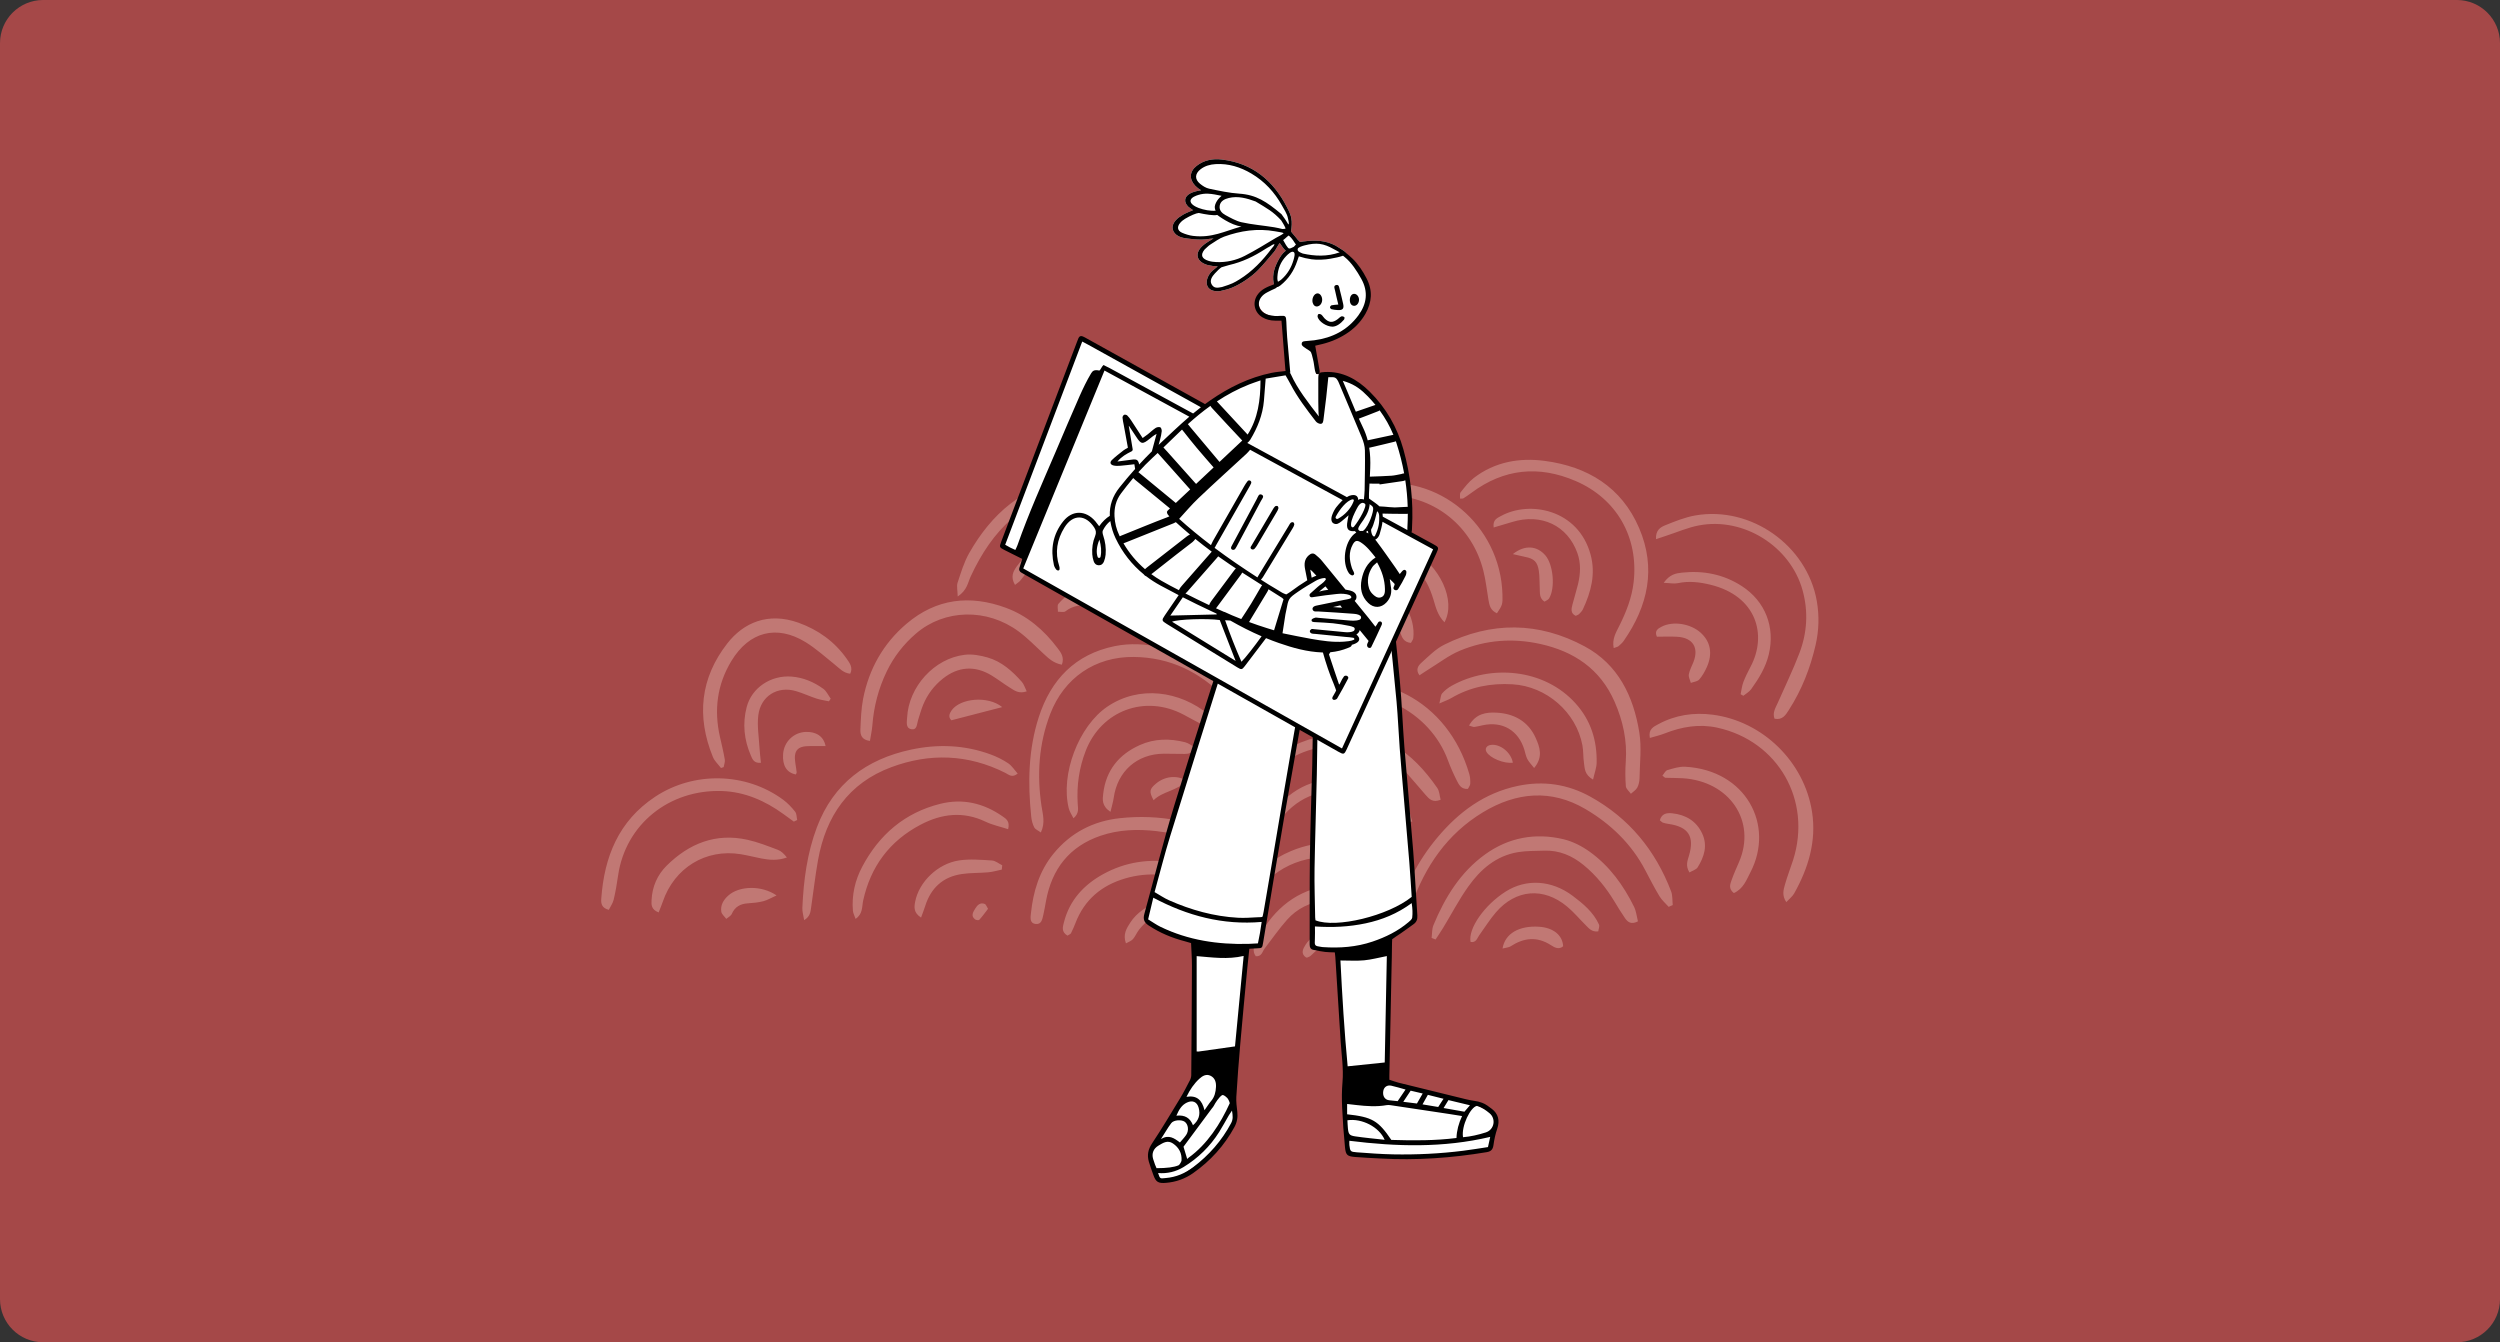 <?xml version="1.0" encoding="UTF-8"?> <svg xmlns="http://www.w3.org/2000/svg" width="1680" height="902" viewBox="0 0 1680 902" fill="none"><rect x="0" y="0" width="1680" height="902" fill="#333333" stroke="none"/> <g clip-path="url(#clip0_4_1005)"> <path d="M1651 0H29C12.984 0 0 12.984 0 29V873C0 889.016 12.984 902 29 902H1651C1667.02 902 1680 889.016 1680 873V29C1680 12.984 1667.02 0 1651 0Z" fill="#A54848"></path> <path fill-rule="evenodd" clip-rule="evenodd" d="M914.221 622.042C916.207 622.779 917.805 624.581 919.583 625.89C919.45 626.604 919.318 627.317 919.185 628.032C916.207 628.804 913.18 630.382 910.258 630.208C898.378 629.495 888.915 634.146 880.743 642.292C880.194 642.838 879.346 643.093 878.61 643.429C878.386 643.532 878.077 643.445 877.672 643.445C873.899 640.832 875.551 637.722 877.315 634.886C883.294 625.265 903.66 618.13 914.221 622.042ZM918.082 600.132C919.071 600.562 920.183 601.106 920.787 601.93C921.537 602.95 922.396 604.466 922.134 605.49C921.885 606.452 920.254 607.667 919.203 607.695C916.513 607.764 913.809 607.198 911.105 606.953C904.069 606.317 896.94 604.72 890.016 605.342C880.282 606.218 871.52 610.665 864.919 618.065C859.48 624.165 854.827 630.968 849.806 637.442C848.258 639.437 848.029 642.875 843.879 642.597C841.483 639.36 842.521 635.817 844.085 632.78C853.954 613.618 868.167 599.629 890.166 595.553C899.936 593.742 909.166 596.258 918.082 600.132ZM1034.14 622.764C1043.77 623.355 1050.05 628.396 1050.43 635.905C1047.39 638.464 1044.43 636.555 1042.13 635.086C1032.8 629.134 1023.98 630.157 1015.13 635.928C1013.9 636.727 1012.14 636.777 1009.7 637.413C1011.34 627.268 1020.91 621.952 1034.14 622.764ZM802.679 605.239C802.939 605.328 803.227 605.351 803.463 605.477C806.293 606.992 810.521 607.99 809.326 612.205C808.156 616.329 804.592 614.323 801.677 613.758C787.679 611.045 774.846 612.531 765.357 624.886C763.854 626.845 762.919 629.273 761.314 631.118C760.254 632.334 758.458 632.892 756.646 633.947C754.403 627.897 757.116 623.781 759.555 619.984C767.862 607.061 788.086 600.3 802.679 605.239ZM1056.83 601.989C1063.89 607.288 1070.75 612.989 1074.51 621.27C1075.05 622.453 1074.24 624.231 1074.04 625.88C1069.6 626.488 1067.58 623.691 1065.32 621.433C1061.22 617.348 1057.48 612.86 1053.05 609.173C1037.29 596.048 1018.68 597.552 1005.3 613.05C1001.18 617.818 997.84 623.249 994.13 628.363C992.62 630.457 991.98 633.699 988.21 632.978C986.51 623.951 997.51 608.21 1011.82 599.127C1025.57 590.401 1042.63 591.335 1056.83 601.989ZM926.58 572.439C930.06 573.706 933.779 575.399 933.423 581.432C930.584 581.053 928.028 580.753 925.484 580.366C915.787 578.886 906.137 576.567 896.389 576.038C870.78 574.652 851.834 586.522 838.198 607.702C834.636 613.233 831.741 619.199 828.153 624.71C826.508 627.24 823.929 629.154 821.775 631.348C821.161 631.034 820.546 630.72 819.932 630.406C820.11 628.136 819.691 625.599 820.558 623.635C830.473 601.211 844.013 581.91 867.431 571.965C887.11 563.608 906.952 565.288 926.58 572.439ZM1050.57 563.938C1056.81 565.416 1063.03 568.599 1068.27 572.366C1081.52 581.876 1090.92 594.832 1098.08 609.353C1099.55 612.342 1099.86 615.904 1100.69 619.147C1096.07 621.525 1093.79 619.586 1092.01 617.007C1089.5 613.383 1087.22 609.604 1084.93 605.834C1079.31 596.565 1072.59 588.206 1064.19 581.317C1056.49 575.011 1047.76 571.259 1037.6 571.642C1031.81 571.86 1025.95 571.696 1020.27 572.616C1005.4 575.022 994.81 584.267 986.51 596.01C980.33 604.753 975.35 614.338 969.782 623.52C968.17 626.179 966.396 628.74 964.697 631.348C963.813 630.987 962.928 630.627 962.042 630.266C962.422 627.402 962.21 624.294 963.276 621.712C970.962 603.104 981.35 586.19 997.91 574.213C1013.67 562.818 1031.66 559.465 1050.57 563.938ZM789.802 579.718C796.971 580.976 803.826 584.198 810.738 586.768C812.464 587.41 814.164 588.734 815.304 590.205C816.164 591.315 816.808 593.537 816.267 594.572C815.702 595.653 813.44 596.66 812.207 596.382C808.478 595.541 804.846 594.175 801.25 592.81C786.417 587.18 771.346 585.819 756.019 590.34C740.333 594.966 728.803 604.485 722.733 620.245C721.834 622.575 720.844 624.878 719.712 627.097C719.384 627.736 718.413 628.034 717.35 628.748C713.016 626.155 714.177 622.807 715.012 619.582C718.831 604.831 728.365 594.635 741.062 587.568C756.264 579.111 772.834 576.74 789.802 579.718ZM1068.68 535.34C1094.61 549.671 1112.43 571.313 1122.98 598.975C1124.05 601.78 1123.75 605.115 1124.08 608.204L1121.33 609.401C1119.26 607.051 1116.78 604.946 1115.19 602.304C1111.76 596.623 1108.72 590.706 1105.64 584.821C1096.37 567.103 1082.46 553.76 1065.57 543.777C1042.36 530.066 1018.86 532.356 996.55 545.844C972.643 560.297 957.588 582.178 948.473 608.383C947.292 611.78 946.358 615.277 944.97 618.583C944.2 620.416 942.725 621.95 941.615 623.549C937.339 621.231 938.772 618.322 939.336 615.758C943.713 595.866 952.918 578.35 965.886 562.849C980.25 545.686 997.46 532.898 1019.86 528.146C1037.09 524.491 1053.46 526.928 1068.68 535.34ZM828.448 564.43C831.112 565.826 833.742 567.466 835.964 569.47C837.385 570.751 838.027 572.907 838.996 574.629C834.816 577.668 831.842 575.641 828.982 574.218C812.569 566.058 795.384 560.603 777.139 558.512C764.39 557.051 751.761 557.48 739.606 561.62C718.63 568.764 706.793 583.963 702.869 605.674C702.33 608.668 701.841 611.676 701.143 614.633C700.454 617.548 699.995 621.366 695.992 620.913C691.725 620.43 692.511 616.436 692.807 613.604C694.331 599.037 698.447 585.383 707.836 573.819C719.409 559.566 734.692 551.747 752.567 549.817C779.213 546.943 804.617 551.947 828.448 564.43ZM665.798 507.016C669.886 508.521 673.907 510.508 677.509 512.939C680.013 514.628 681.75 517.459 683.888 519.843C680.093 522.951 677.862 520.52 675.586 519.375C650.572 506.791 624.798 505.905 598.903 515.565C570.208 526.27 555.044 548.411 549.731 577.887C547.827 588.446 546.678 599.141 545.08 609.759C544.65 612.609 544.587 615.764 540.387 618.35C539.891 615.125 539.081 612.607 539.187 610.129C539.99 591.614 542.387 573.326 548.965 555.89C560.068 526.46 582.319 510.154 612.216 503.744C630.242 499.88 648.296 500.567 665.798 507.016ZM661.862 607.504C662.616 607.824 662.96 609.131 663.958 610.733C661.998 613.258 660.183 615.816 658.086 618.111C657.679 618.556 655.915 618.335 655.231 617.812C652.192 615.495 653.965 612.858 655.319 610.624C656.73 608.292 658.697 606.157 661.862 607.504ZM673.527 548.459C675.891 550.097 678.876 551.72 677.453 557.21C672.008 555.444 666.876 554.379 662.29 552.18C647.271 544.985 632.714 546.787 618.619 554.203C597.862 565.121 585.064 582.239 580.032 605.249C579.162 609.217 579.957 614.121 574.954 617.483C574.217 615.313 573.289 613.682 573.15 611.986C572.293 601.527 574.568 591.563 579.422 582.414C590.834 560.908 607.933 546.13 631.891 540.163C646.986 536.404 660.874 539.701 673.527 548.459ZM521.847 601.732C518.136 603.398 515.66 604.926 512.973 605.609C509.594 606.464 506.056 606.829 502.563 607.045C497.526 607.355 493.877 609.323 491.735 614.174C491.126 615.555 489.311 616.395 488.047 617.483C486.887 615.879 484.981 614.392 484.712 612.647C484.039 608.307 486.155 604.768 489.33 601.884C496.572 595.303 511.621 594.667 521.847 601.732ZM666.556 578.242C668.925 578.386 671.181 580.34 673.489 581.467L673.205 584.37C670.195 584.994 667.21 585.902 664.17 586.181C658.192 586.73 652.116 586.473 646.201 587.365C633.652 589.258 625.575 596.681 621.744 608.815C620.982 611.227 620.045 613.582 618.952 616.617C613.832 613.317 614.269 609.575 615.016 605.793C617.616 592.645 630.117 580.357 644.503 578.203C651.705 577.126 659.219 577.796 666.556 578.242ZM502.368 564.346C509.325 565.895 516.057 568.58 522.759 571.1C525.077 571.973 526.998 573.922 528.78 576.232C522.854 578.364 517.238 577.995 511.614 576.882C507.012 575.972 502.455 574.8 497.829 574.039C474.318 570.172 453.148 583.137 445.365 606.037C444.596 608.299 443.641 610.497 442.608 613.151C437.497 611.145 437.706 607.902 437.845 604.898C438.256 595.865 441.748 587.903 448.017 581.703C463.132 566.759 481.069 559.6 502.368 564.346ZM526.233 537.381C529.279 539.622 531.972 542.483 534.328 545.452C535.414 546.82 535.288 549.144 535.712 551.033C534.965 551.4 534.22 551.767 533.475 552.136C531.089 550.404 528.704 548.67 526.315 546.941C514.019 538.043 500.364 532.085 485.185 531.576C449.73 530.39 420.316 553.918 415.34 588.443C414.559 593.863 413.655 599.288 412.382 604.61C411.799 607.053 410.181 609.249 409.103 611.418C404.38 610.178 403.82 607.248 404.04 604.114C406.005 575.94 415.604 551.746 440.236 535.428C466.174 518.245 501.182 518.954 526.233 537.381ZM1150.95 480.282C1184.53 484.63 1212.51 511.945 1217.7 545.601C1220.74 565.314 1215.2 583.397 1205.66 600.417C1204.54 602.406 1202.54 603.894 1200.39 606.219C1197.31 601.669 1198.53 597.874 1199.5 594.394C1201.06 588.816 1203.23 583.417 1204.99 577.892C1217.69 537.814 1194.95 497.999 1154.09 489.009C1141.92 486.331 1130.11 488.342 1118.61 492.894C1115.49 494.126 1112.18 494.855 1108.69 495.896C1107.56 489.904 1111.26 488.36 1114.22 486.744C1125.71 480.467 1138.15 478.626 1150.95 480.282ZM1132.49 515.257C1173.18 517.517 1192.77 554.386 1176.31 586.135C1173.62 591.334 1171.53 597.268 1165.14 600.153C1161.32 597.103 1162.72 594.054 1163.67 591.327C1165.11 587.201 1166.95 583.208 1168.67 579.182C1180.4 551.773 1162.3 524.934 1130.71 522.974C1126.86 522.736 1123 522.822 1119.15 522.674C1118.72 522.657 1118.31 522.091 1117.15 521.233C1118.26 519.928 1119.12 517.921 1120.45 517.529C1124.37 516.384 1128.52 515.036 1132.49 515.257ZM1123.72 546.529C1132.77 547.501 1139.93 551.653 1143.89 560.17C1147.66 568.283 1145.19 575.806 1140.85 582.803C1139.83 584.459 1137.23 585.138 1135.31 586.288C1132.52 581.759 1134 578.391 1135 574.984C1138.8 562.142 1134.68 555.672 1121.53 553.715C1120.18 553.515 1118.81 553.266 1117.52 552.829C1116.83 552.591 1116.28 551.906 1115.42 551.233C1116.59 546.69 1120.15 546.145 1123.72 546.529ZM780.316 435.021C796.213 438.547 810.403 445.642 822.592 456.402C826.039 459.444 828.822 463.36 831.399 467.214C832.797 469.305 834.425 472.093 830.334 475.855C827.911 473.528 825.555 471.416 823.371 469.138C806.595 451.643 786.33 441.726 761.886 441.473C735.923 441.203 715.048 455.514 705.713 479.883C698.053 499.888 696.754 520.579 699.893 541.663C700.72 547.213 702.581 552.858 699.45 559.426C697.601 558.06 695.701 557.337 695.008 555.992C693.897 553.844 693.252 551.318 692.997 548.89C690.619 526.236 691.016 503.637 698.081 481.83C706.197 456.786 722.484 439.617 749.137 434.194C759.498 432.086 769.997 432.734 780.316 435.021ZM903.138 524.27C915.326 525.639 926.842 528.468 937.056 535.423C940.417 537.71 943.587 540.554 946.1 543.747C947.736 545.822 948.027 548.986 949.044 552.037C943.426 554.109 940.723 551.036 938.105 548.453C930.847 541.292 922.168 537.039 912.491 534.283C893.402 528.847 876.842 532.395 863.059 547.347C859.798 550.883 856.17 554.076 852.433 557.693C849.914 553.498 851.508 550.804 853.281 548.41C865.738 531.619 881.355 521.826 903.138 524.27ZM965.841 529.494C967.332 531.643 967.391 534.778 968.108 537.429C962.665 539.668 960.295 536.766 957.944 534.105C953.571 529.155 949.397 524.031 944.981 519.123C921.06 492.537 873.634 496.746 853.934 520.772C847.497 528.623 841.699 536.992 835.6 545.12C833.739 547.603 833.124 551.418 826.864 551.627C827.607 548.307 827.697 545.583 828.797 543.354C842.615 515.354 864.1 497.575 895.914 493.374C927.769 489.167 948.981 505.188 965.841 529.494ZM812.247 480.205C813.765 481.449 814.54 483.588 815.6 485.223C812.577 488.857 809.714 487.788 806.974 486.416C803.048 484.449 799.225 482.286 795.343 480.229C769.51 466.541 740.099 477.427 729.578 504.611C725.168 516.008 723.482 527.841 724.213 540.02C724.402 543.187 725.341 546.518 721.38 549.894C720.153 547.384 718.773 545.458 718.236 543.321C712.482 520.449 724.824 487.943 744.158 474.85C765.496 460.401 792.702 464.167 812.247 480.205ZM987.36 520.132C987.96 522.206 988.11 524.49 988.01 526.654C987.95 527.877 986.96 529.054 986.44 530.126C981.87 530.514 980.35 527.26 978.91 524.407C976.67 519.979 974.66 515.407 972.939 510.748C961.082 478.608 922.862 456.486 882.205 470.951C853.11 481.302 832.883 501.331 819.93 529.151C817.72 533.901 815.969 538.867 813.829 543.652C813.206 545.042 811.965 546.152 809.739 549.028C809.206 545.368 808.392 543.336 808.76 541.548C809.588 537.505 810.643 533.431 812.231 529.634C825.376 498.249 847.423 475.559 879.21 463.643C925.889 446.143 973.16 470.94 987.36 520.132ZM796.44 498.795C798.658 499.359 800.618 500.956 802.602 502.027C801.603 506.337 798.81 506.592 796.089 506.629C791.438 506.69 786.784 506.455 782.133 506.483C764.083 506.592 750.902 518.285 748.401 536.211C748.012 539.004 747.141 541.729 746.241 545.562C740.233 541.589 740.903 537.144 741.365 533.258C743.216 517.644 751.878 507.006 765.945 500.69C775.846 496.243 786.117 496.165 796.44 498.795ZM797.403 524.582C791.007 531.654 781.258 531.621 775.211 537.763C772.091 531.94 772.439 530.331 776.643 526.73C782.465 521.741 790.553 520.567 797.403 524.582ZM1064.98 434.415C1087.49 446.565 1097.74 467.962 1101.64 492.338C1103.22 502.264 1101.94 512.671 1101.77 522.856C1101.74 525.014 1101.26 527.379 1100.25 529.244C1099.34 530.927 1097.43 532.056 1095.96 533.43C1094.77 531.743 1092.71 530.123 1092.57 528.352C1092.14 522.863 1092.13 517.293 1092.52 511.796C1093.53 497.666 1090.64 484.405 1084.99 471.534C1075.27 449.397 1057.62 437.736 1035.01 432.735C1016.64 428.67 998.43 430.02 981.08 437.255C973.61 440.366 966.995 445.539 960.014 449.811C957.991 451.05 956.038 452.408 953.897 453.814C951.083 450.018 953.095 447.259 955.151 445.405C960.016 441.019 964.809 436.082 970.54 433.227C1002.1 417.505 1034.01 417.692 1064.98 434.415ZM1058.87 472.78C1069.02 484.09 1073.27 497.599 1072.94 512.654C1072.86 516.045 1071.53 519.407 1070.52 523.899C1064.63 520.448 1064.96 516.232 1064.41 512.569C1063.84 508.724 1064.1 504.74 1063.39 500.93C1059.28 478.663 1039.26 461.212 1016.47 459.847C1001.9 458.975 988.08 461.556 975.31 469.082C973.33 470.251 971.113 471.001 967.242 472.733C968.176 469.136 968.132 467.053 969.134 465.928C970.938 463.903 973.19 462.131 975.56 460.813C1001.32 446.471 1037.53 448.989 1058.87 472.78ZM554.775 501.372C551.137 501.372 547.655 501.402 544.175 501.366C535.954 501.283 533.23 504.368 534.419 512.476C534.734 514.63 535.115 516.774 535.358 518.935C535.412 519.409 535.008 519.933 534.812 520.433C528.678 519.285 525.694 514.497 526.244 506.683C526.815 498.573 533.233 492.244 541.277 491.861C548.373 491.522 553.589 494.847 554.775 501.372ZM536.611 418.48C549.838 423.227 560.882 431.144 569.055 442.785C571.064 445.645 573.311 448.64 571.351 452.737C566.806 452.323 564.09 449.103 560.918 446.566C554.497 441.429 548.336 435.809 541.375 431.533C521.948 419.601 503.448 424.467 491.545 444.093C481.909 459.977 479.709 477.041 483.781 495.064C484.934 500.171 486.179 505.265 487.068 510.422C487.344 512.024 486.584 513.806 486.298 515.506C485.699 515.704 485.1 515.903 484.502 516.1C482.648 513.633 480.166 511.427 479.043 508.661C467.979 481.404 470.603 455.608 488.808 432.305C499.61 418.482 516.145 411.137 536.611 418.48ZM1005.78 478.909C1017.52 479.547 1027.01 484.8 1031.97 495.86C1034.65 501.852 1037.2 508.647 1030.93 516.1C1029.03 513.646 1027.37 512.011 1026.35 510.045C1025.35 508.129 1025 505.873 1024.35 503.771C1020.34 490.771 1009.64 484.505 996.36 487.374C994.5 487.777 992.64 488.27 990.76 488.515C990.03 488.611 989.22 488.143 987.17 487.586C991.75 479.49 998.73 478.526 1005.78 478.909ZM1016.63 512.525C1010.82 513.339 1001.29 509.455 998.92 505.304C997.6 503.001 999.09 500.839 1002.21 500.543C1008.43 499.953 1015.53 505.854 1016.63 512.525ZM532.028 454.674C539.854 455.297 546.943 458.321 553.256 462.87C555.392 464.409 556.606 467.259 558.242 469.509C557.839 470.1 557.437 470.692 557.036 471.283C554.258 470.689 551.405 470.329 548.717 469.449C544.037 467.919 539.539 465.784 534.823 464.409C522.447 460.8 511.158 467.743 509.571 480.755C508.717 487.771 509.96 495.057 510.361 502.215C510.554 505.643 510.995 509.058 511.332 512.582C506.672 513.054 505.652 510.211 504.593 507.774C500.029 497.255 498.876 486.262 501.757 475.187C505.161 462.103 518.084 453.562 532.028 454.674ZM676.108 408.495C690.388 413.783 701.556 423.426 710.654 435.507C712.847 438.421 715.427 441.55 713.591 446.674C707.881 445.632 704.597 442.382 701.195 439.234C695.759 434.206 690.567 428.815 684.651 424.423C663.322 408.588 634.713 409.236 615.502 425.783C607.316 432.835 600.723 441.231 595.965 451.036C590.376 462.556 587.202 474.693 586.224 487.463C585.962 490.898 585.177 494.294 584.601 497.903C579.002 497.224 578.021 493.773 578.189 490.124C578.501 483.276 578.703 476.333 580.008 469.639C583.93 449.537 593.581 432.434 609.144 419.196C629.161 402.172 651.89 399.53 676.108 408.495ZM663.556 441.794C673.085 444.505 680.3 451.003 686.735 458.284C688.076 459.801 688.66 461.991 689.953 464.598C684.623 466.412 681.714 464.008 678.786 462.194C674.589 459.59 670.66 456.546 666.447 453.968C655.186 447.075 643.913 447.831 633.584 456.055C627.66 460.772 623.214 466.673 620.334 473.668C618.98 476.961 618.079 480.439 616.963 483.83C616.084 486.505 616.422 490.923 612.176 489.972C608.509 489.15 609.427 485.09 609.578 482.183C610.648 461.491 627.736 442.515 648.205 440.03C653.197 439.423 658.645 440.395 663.556 441.794ZM673.489 475.179C661.205 478.363 650.339 481.18 639.316 484.038C637.1 481.873 637.927 479.572 639.494 477.35C645.196 469.262 663.79 467.291 673.489 475.179ZM1220.9 403.945C1222.61 413.761 1222.33 423.702 1220.07 433.504C1216.51 448.926 1210.84 463.486 1202.28 476.83L1202.06 477.182C1199.96 480.484 1197.79 484.073 1192.47 482.968C1190.95 478.827 1193.25 475.542 1194.75 472.12C1199.61 461.033 1204.94 450.129 1209.23 438.829C1214.44 425.116 1215.27 410.864 1211.31 396.602C1203.13 367.106 1171.66 347.316 1141.58 353.094C1134.12 354.525 1126.99 357.66 1119.71 360.023C1117.74 360.661 1115.79 361.343 1112.84 362.335C1112.49 356.279 1115.88 354.256 1118.95 353.015C1125.53 350.36 1132.26 347.607 1139.19 346.39C1176.56 339.823 1214.36 366.51 1220.9 403.945ZM1170.49 393.85C1186.31 404.089 1193 421.425 1188.63 439.743C1186.54 448.503 1181.93 455.972 1176.78 463.142C1175.49 464.944 1173.31 466.114 1171.54 467.574C1170.92 467.223 1170.31 466.875 1169.69 466.525C1170.28 463.795 1170.56 460.949 1171.54 458.363C1172.9 454.774 1174.66 451.318 1176.45 447.915C1187.64 426.715 1180.5 400.617 1149.59 392.981C1142.39 391.203 1134.99 390.261 1127.46 391.898C1125.01 392.43 1122.3 391.813 1118.02 391.66C1121.99 385.974 1126.22 385.251 1130.18 384.819C1144.59 383.248 1158.23 385.906 1170.49 393.85ZM1142.91 425.233C1149.51 431.247 1151.03 439.313 1146.97 448.337C1145.64 451.285 1144 454.244 1141.87 456.645C1140.67 457.987 1138.15 458.193 1136.23 458.909C1135.73 456.977 1134.56 454.924 1134.89 453.138C1135.42 450.256 1136.96 447.557 1138.04 444.769C1141.75 435.169 1137.54 428.532 1127.15 427.915C1122.53 427.64 1117.89 427.868 1113.43 427.868C1111.65 423.943 1114.08 422.447 1116.59 421.143C1124.27 417.162 1136.1 419.039 1142.91 425.233ZM843.702 393.745C862.245 396.913 875.463 414.922 875.351 436.011C875.33 440.293 876.099 444.956 871.66 450.244C870.137 447.404 868.8 445.721 868.306 443.812C867.473 440.594 867.189 437.232 866.645 433.934C866.235 431.466 865.962 428.955 865.321 426.547C859.486 404.619 844.48 397.483 823.858 402.076C813.912 404.289 805.994 410.326 798.864 417.488C796.798 419.563 794.656 421.56 792.581 423.56C789.467 421.105 790.386 418.998 791.625 417.207C804.663 398.359 825.066 390.563 843.702 393.745ZM837.405 427.994C844.861 430.564 850.381 437.962 850.259 447.644C846.608 444.811 843.796 443.232 841.77 440.938C837.048 435.587 831.64 432.965 824.533 434.71C823.837 434.882 822.997 434.448 822.277 434.306C820.773 431.6 822.286 430 824.191 428.836C828.408 426.259 832.842 426.42 837.405 427.994ZM905.086 426.919C905.999 430.928 906.432 435.098 906.578 439.212C906.669 441.714 905.785 444.253 905.339 446.778C900.358 446.405 899.499 443.31 898.744 440.443C897.621 436.188 896.818 431.844 895.935 427.527C889.627 396.672 861.103 372.556 831.396 374.334C802.216 376.08 780.385 389.637 768.785 417.7C767.768 420.16 767.643 425.032 763.539 423.598C759.28 422.112 761.484 417.852 762.388 414.907C766.415 401.784 774.387 391.194 785.331 383.398C836.949 346.631 893.637 376.575 905.086 426.919ZM1038.08 309.718C1066.83 313.537 1089.69 327.286 1101.51 354.895C1113.06 381.871 1107.48 407.204 1091.12 430.685C1090.19 432.02 1088.91 433.139 1087.67 434.211C1087.11 434.692 1086.24 434.809 1084.41 435.513C1083.21 429.454 1085.89 425.131 1088.05 420.811C1092.75 411.387 1096.62 401.754 1097.81 391.163C1101.21 361.105 1086.47 335.118 1058.83 323.231C1034.08 312.584 1010.63 314.889 988.82 331.159C987.06 332.474 985.24 333.705 983.39 334.888C983 335.133 982.37 334.99 981.14 335.077C981.25 333.566 980.81 331.728 981.54 330.822C984.26 327.421 986.97 323.822 990.38 321.197C1004.51 310.321 1021.1 307.462 1038.08 309.718ZM924.078 395.688C942.24 396.809 951.362 414.967 949.723 428.87C949.607 429.858 948.794 430.765 948.129 432.047C943.134 431.517 942.157 428.216 940.987 425.216C939.696 421.909 938.851 418.415 937.377 415.197C933.052 405.757 925.344 402.231 915.082 404.643C912.78 405.183 910.413 405.458 908.079 405.855C906.311 401.404 908.56 398.977 911.33 398.031C915.389 396.644 919.872 395.429 924.078 395.688ZM948.57 369.503C967.585 379.959 978.67 403.558 970.688 418.183C966.067 413.488 964.855 408.132 963.302 402.973C960.902 394.997 957.517 387.672 951.163 381.98C940.991 372.864 929.444 369.698 916.468 374.226C910.351 376.36 904.609 379.586 898.713 382.348C896.267 383.494 893.792 385.362 891.854 381.658C900.519 365.433 929.783 359.174 948.57 369.503ZM1068.88 372.708C1072.4 385.681 1069.21 397.731 1063.72 409.417C1063.15 410.617 1062.15 411.652 1061.2 412.61C1060.66 413.151 1059.81 413.376 1058.89 413.85C1055.22 412.124 1055.97 409.081 1056.7 406.19C1057.85 401.67 1059.31 397.225 1060.4 392.689C1062.08 385.646 1062.5 378.617 1059.98 371.588C1053.36 353.129 1035.74 344.739 1016.1 350.792C1012.11 352.022 1008.09 353.182 1003.75 354.473C1002.99 349.294 1006.13 348.136 1008.59 346.783C1027.99 336.108 1060.63 342.305 1068.88 372.708ZM1009.65 399.446C1009.84 406.046 1009.67 406.608 1005.95 412.117C1001.56 410.21 1000.85 406.721 1000.25 403.131C999.15 396.592 998.43 389.953 996.82 383.545C989.42 354.185 964.944 334.026 934.939 332.878C922.668 332.407 911.045 335.789 900.144 341.518C889.57 347.077 880.403 354.484 871.954 362.909C869.692 365.165 867.285 370.267 863.567 366.527C860.438 363.381 864.295 359.805 866.572 357.349C881.774 340.962 899.85 329.813 922.146 325.745C966.053 317.735 1008.34 352.652 1009.65 399.446ZM747.509 398.658C749.578 399.242 751.318 401.036 753.21 402.273C753.105 402.99 753 403.705 752.895 404.422C749.615 405.18 746.368 406.237 743.045 406.603C740.08 406.928 737.032 406.378 734.022 406.414L732.865 406.427C726.957 406.499 721.11 406.717 716.021 410.781C714.921 411.658 712.657 411.025 710.932 411.09C710.986 409.282 710.326 406.821 711.232 405.797C713.54 403.185 716.228 400.392 719.335 399.145C728.542 395.444 738.111 396.007 747.509 398.658ZM1038.48 373.196C1043.81 379.36 1045.27 395.108 1041 402.116C1040.39 403.117 1038.95 403.602 1037.91 404.318C1034.24 401.886 1034.9 398.392 1034.71 395.232C1034.47 391.408 1034.68 387.528 1034.12 383.758C1033.19 377.447 1030.92 375.408 1024.72 374.188C1022.51 373.753 1020.32 373.202 1016.63 372.367C1024.75 365.848 1032.97 366.825 1038.48 373.196ZM779.104 333.857C786.757 339.108 792.572 346.025 797.17 354.009C799.598 358.225 799.557 358.686 798.237 364.04C794.435 364.84 792.183 362.349 790.036 359.882C787.685 357.181 785.557 354.286 783.263 351.533C767.678 332.834 746.899 327.033 723.939 329.694C688.355 333.816 666.666 356.31 652.269 387.453C650.373 391.556 649.962 396.579 643.585 400.852C643.485 396.608 642.744 393.856 643.491 391.603C645.741 384.827 647.807 377.812 651.299 371.664C666.31 345.251 687.554 326.557 718.356 321.6C739.903 318.132 760.585 321.15 779.104 333.857ZM744.898 365.085C749.202 366.865 753.565 368.557 757.691 370.693C760.163 371.972 762.227 374.031 764.475 375.739C764.256 376.38 764.036 377.021 763.82 377.66C761.845 377.785 759.763 378.372 757.914 377.951C752.311 376.674 746.618 375.464 741.28 373.408C722.062 366.003 699.589 370.741 685.769 389.999C685.047 391.003 683.816 391.643 682.083 393.053C678.888 387.638 680.875 384.014 683.242 380.669C688.629 373.049 696.087 367.928 704.731 364.733C718.092 359.795 731.566 359.578 744.898 365.085Z" fill="#DFA9A1" fill-opacity="0.5"></path> <path fill-rule="evenodd" clip-rule="evenodd" d="M841.222 380.412L821.888 441.648L804.711 496.519L784.172 564.62L773.232 603.217L770.041 616.194L771.418 619.905L802.774 632.906L802.245 674.483V705.547V724.769L774.402 770.911L772.458 776.821L778.114 793.538L789.134 792.981L814.451 776.086L829.509 754.837V742.794L830.595 717.993L837.898 636.863L846.57 635.252L860.111 556.643L876.963 461.835L881.845 436.005L884.301 437.439V458.642L881.845 636.137L899.561 638.925L901.514 684.276L904.617 726.02L903.928 745.105L905.494 774.383L914.158 775.731L956.025 777.453L1001.56 772.034L1006.28 753.633L1002.66 747.536L986.183 739.915L956.641 732.874L932.014 726.778L933.106 689.252L933.706 629.903L951.671 616.797L947.356 564.62L940.54 483.101L932.014 380.412C909.932 379.973 893.209 379.754 881.845 379.754C870.481 379.754 856.94 379.973 841.222 380.412Z" fill="white"></path> <path fill-rule="evenodd" clip-rule="evenodd" d="M947.961 732.929C946.321 735.404 944.812 737.68 943 740.416C946.467 740.849 949.205 741.19 952.183 741.561C953.455 739.347 954.666 737.239 956.049 734.833C952.969 734.109 950.522 733.532 947.961 732.929ZM970.042 738.376C966.1 737.386 962.888 736.577 959.514 735.729C958.25 737.992 957.18 739.909 955.934 742.14C959.854 742.79 963.148 743.336 966.475 743.89C967.647 742.078 968.659 740.513 970.042 738.376ZM987.804 742.736C982.634 741.493 978.047 740.391 973.359 739.264C972.256 741.063 971.296 742.631 970.091 744.597C975.108 745.483 979.595 746.276 984.095 747.071C985.28 745.686 986.32 744.471 987.804 742.736ZM944.531 732.16C940.922 731.176 937.959 730.24 934.936 729.582C932.148 728.974 930.017 730.506 929.563 733.135C928.985 736.478 930.548 739.005 933.483 739.382C935.347 739.621 937.222 739.768 939.233 739.971C940.941 737.454 942.59 735.023 944.531 732.16ZM790.528 749.737C796.338 749.068 799.797 751.351 801.674 756.171C805.553 752.93 806.775 749.015 805.501 744.419C804.394 740.426 801.375 739.155 797.628 740.917C794.09 742.582 792.299 745.654 790.528 749.737ZM792.912 767.76C794.363 766.024 795.889 764.468 797.093 762.696C799.08 759.772 798.549 755.603 796.168 753.842C794.021 752.254 788.766 752.533 787.092 754.732C784.526 758.106 782.525 761.909 780.158 765.433C785.477 762.248 789.108 764.851 792.912 767.76ZM930.495 765.946C926.746 757.257 915.196 751.404 905.461 752.817C905.567 754.62 905.609 756.472 905.797 758.31C906.185 762.115 906.78 763.054 910.635 763.631C917.032 764.585 923.487 765.151 930.495 765.946ZM778.229 788.282C779.574 792.539 779.739 791.944 783.45 791.633C790.294 791.059 796.356 788.494 801.758 784.4C812.391 776.341 821.028 766.575 827.317 754.738C828.735 752.072 828.446 749.72 827.893 746.295C826.907 747.781 826.306 748.595 825.801 749.464C823.617 753.212 821.583 757.051 819.272 760.719C813.169 770.402 805.155 778.226 795.408 784.218C790.204 787.418 784.275 788.799 778.229 788.282ZM809.424 746.083C811.258 743.501 812.443 741.554 813.904 739.842C816.245 737.095 816.965 733.801 817.144 730.427C817.306 727.364 816.551 724.37 813.42 722.884C810.508 721.502 808.001 723.087 806.027 724.873C802.409 728.147 799.692 732.169 797.317 737.064C804.222 735.922 807.735 739.123 809.424 746.083ZM777.193 785.015C784.275 785.015 788.896 784.385 791.987 783.091C792.648 782.816 793.964 780.6 794.006 779.815C794.266 774.965 792.27 771.166 788.247 768.428C784.563 765.92 781.496 768.054 778.489 769.844C775.047 771.892 773.822 775.209 774.9 778.809C776.004 782.498 776.355 782.999 777.193 785.015ZM992.452 743.168C988.238 743.89 981.88 756.678 983.149 764.216C988.384 763.766 993.448 762.586 998.465 760.981C1004.18 759.151 1005.54 751.763 1000.86 748.006C998.576 746.165 996.215 744.273 992.452 743.168ZM797.766 778.737C798.219 778.669 798.447 778.189 798.637 778.053C811.314 768.957 820.109 755.196 826.416 741.323C826.416 741.323 825.89 739.235 824.785 737.916C822.843 736.032 821.823 735.563 821.112 736.032C819.234 737.269 816.765 740.934 815.581 743.272C815.281 743.868 814.768 744.356 814.364 744.901C807.985 753.504 801.607 762.109 795.311 770.603C796.086 773.1 796.94 776.077 797.766 778.737ZM1001.42 763.991C969.835 771.476 938.446 770.548 906.774 766.603C906.774 767.453 906.668 768.52 906.793 769.558C907.29 773.712 907.466 774.04 911.781 774.355C919.904 774.949 928.039 775.575 936.177 775.73C951.946 776.03 967.684 775.268 983.342 773.294C988.837 772.601 994.302 771.677 999.92 770.838C1000.47 768.334 1000.94 766.157 1001.42 763.991ZM883.639 622.57C883.639 625.452 883.756 628.132 883.613 630.799C883.354 635.658 883.289 635.655 888.125 636.353C888.393 636.391 888.664 636.433 888.935 636.453C900.285 637.233 911.448 636.436 922.317 632.76C931.145 629.774 939.385 625.741 946.522 619.683C947.522 618.834 948.883 617.755 949.007 616.661C949.348 613.664 949.239 610.59 948.649 606.893C939.007 613.976 928.797 618.12 917.784 620.467C906.695 622.829 895.507 623.38 883.639 622.57ZM771.54 617.815C774.561 619.65 777.103 621.488 779.884 622.837C798.499 631.863 818.332 634.795 838.822 634.288C840.959 634.235 843.094 634.073 845.33 633.957C845.836 631.387 846.319 629.144 846.713 626.884C847.118 624.557 847.434 622.214 847.842 619.537C821.691 621.784 797.94 615.439 775.01 603.253C773.899 607.913 772.785 612.593 771.54 617.815ZM905.267 748.802C922.121 750.658 926.164 753.011 934.969 766.02C949.551 766.476 964.3 766.558 978.746 764.73C978.947 759.663 980.186 755.008 982.519 749.979C979.742 749.487 976.467 749 973.794 748.593C960.77 746.613 947.741 744.657 934.71 742.718C933.775 742.579 932.781 742.477 931.865 742.642C925.098 743.862 918.345 743.363 911.588 742.598C909.5 742.362 907.413 742.117 905.267 741.869V748.802ZM829.918 703.174C831.836 683.143 833.768 662.966 835.737 642.389C824.932 644.915 814.586 643.363 804.155 642.515V706.587C805.074 706.686 805.074 706.686 805.431 706.636C813.481 705.517 821.525 704.367 829.918 703.174ZM900.777 645.443C901.969 669.417 903.377 692.947 905.622 716.566C914.213 715.676 922.239 714.844 930.539 713.984C931.014 689.949 931.482 666.231 931.951 642.48C926.473 643.542 921.602 644.873 916.649 645.337C911.57 645.814 906.411 645.443 900.777 645.443ZM785.633 605.008C800.407 611.543 815.798 615.85 832.003 616.733C836.33 616.969 840.698 616.621 845.04 616.399C846.651 616.316 848.179 616.437 848.448 615.947C848.448 615.947 848.869 614.332 849.171 612.599C850.943 602.447 852.647 592.284 854.373 582.125C859.459 552.179 864.416 522.212 869.671 492.297C873.353 471.332 877.435 450.437 881.354 429.513C881.852 426.848 882.539 424.216 882.958 421.541C883.089 420.705 883.575 418.732 883.575 418.732C883.575 418.732 884.879 418.298 885.86 418.068C888.1 417.542 890.338 416.879 892.614 416.664C895.457 416.395 896.387 417.614 895.714 420.309C895.452 421.354 894.999 422.355 894.591 423.36C893.876 425.119 893.122 426.862 892.398 428.617C890.336 433.608 887.553 438.443 886.431 443.637C885.332 448.721 885.869 454.169 885.789 459.458C885.481 479.807 885.308 500.159 884.904 520.506C884.486 541.527 883.715 562.541 883.38 583.563C883.204 594.547 883.627 605.54 883.794 616.528C883.805 617.193 883.937 617.856 884.006 618.456C897.706 623.991 932.809 615.495 948.661 602.706C948.144 595.11 947.695 587.267 947.061 579.439C945.889 564.974 944.603 550.518 943.375 536.058C942.435 524.975 941.437 513.896 940.603 502.806C939.819 492.393 939.429 481.946 938.487 471.549C936.886 453.857 934.966 436.194 933.222 418.515C932.21 408.258 930.751 392.932 929.792 382.67C929.741 382.131 929.586 381.512 929.784 381.063C930.021 380.524 930.556 379.796 931.014 379.754C931.52 379.713 932.309 380.238 932.571 380.73C932.932 381.409 932.97 382.281 933.053 383.081C935.462 406.284 938.583 434.533 940.717 457.761C942.07 472.479 942.575 487.271 943.751 502.007C945.618 525.399 947.847 548.762 949.691 572.155C950.82 586.485 951.462 600.853 952.459 615.194C952.64 617.793 951.928 619.653 949.846 621.115C945.963 623.842 942.191 626.739 938.195 629.29C937.338 629.839 935.539 631.169 935.539 631.169C935.539 631.169 935.44 632.637 935.435 633.768C935.407 639.872 935.223 645.976 935.097 652.078C934.616 675.544 934.133 699.009 933.653 722.473C933.634 723.406 933.651 724.339 933.651 725.582C935.802 726.277 937.808 727.058 939.878 727.573C955.038 731.345 970.204 735.09 985.39 738.755C987.23 739.199 989.094 739.533 990.947 739.809C992.781 740.083 993.756 740.267 995.966 741.066C998.401 741.947 1000.48 743.619 1002.55 745.188C1006.8 748.424 1008.02 753.017 1006.14 758.496C1004.91 762.097 1004.11 765.822 1003.6 769.593C1003.2 772.532 1001.82 773.79 999.146 774.237C975.46 778.188 951.645 779.875 927.643 778.513C921.944 778.191 916.235 777.972 910.55 777.487C905.439 777.053 904.359 776.251 903.845 771.093C902.961 762.224 902.324 753.321 901.919 744.417C901.657 738.664 901.663 732.893 902.16 727.155C902.96 717.908 901.473 708.812 900.907 699.657C899.744 680.84 898.541 662.024 897.348 643.209C897.289 642.28 897.152 641.355 897.006 640.011C894.777 639.916 892.631 639.959 890.524 639.699C887.843 639.369 885.174 638.876 882.536 638.296C880.683 637.887 880.086 636.618 880.095 634.665C880.186 614.995 879.993 595.322 880.253 575.655C880.503 556.666 881.192 537.683 881.689 518.699C881.729 517.207 881.801 515.716 881.826 514.224C882.202 491.978 882.574 469.732 882.94 447.485C882.968 445.728 882.943 443.97 882.295 442.067C881.967 443.466 881.574 444.852 881.321 446.263C875.14 480.833 868.862 515.386 862.841 549.984C858.006 577.77 853.485 605.61 848.826 633.426C848.204 637.14 848.209 637.133 844.537 637.289C842.932 637.357 841.329 637.463 839.543 637.561C839.065 642.129 838.578 646.427 838.172 650.733C836.582 667.614 834.941 684.49 833.471 701.382C832.436 713.268 831.541 725.169 830.813 737.078C830.608 740.43 831.111 743.843 831.477 747.208C831.873 750.836 831.301 754.171 829.534 757.405C822.704 769.906 813.391 780.181 801.755 788.354C796.316 792.174 790.212 794.331 783.547 794.878C778.317 795.307 776.735 794.361 775.006 789.453C773.97 786.515 772.861 783.594 772.012 780.601C770.772 776.224 771.5 772.383 774.169 768.372C780.781 758.437 786.902 748.171 793.092 737.961C795.476 734.03 797.568 729.916 799.675 725.824C800.225 724.758 800.519 723.577 800.528 722.378C800.726 697.956 800.905 673.533 800.987 649.11C801.004 644.104 800.617 639.095 800.403 633.755C799.065 633.364 797.684 632.923 796.282 632.56C787.538 630.287 779.325 626.872 771.774 621.828C768.793 619.838 768.063 617.558 768.981 614.23C775.725 589.793 781.793 565.152 789.213 540.923C803.188 495.291 817.931 449.893 832.348 404.395C834.64 397.16 836.894 389.912 839.163 382.67C839.326 382.152 839.347 381.533 839.658 381.132C839.695 381.086 839.732 381.041 839.77 380.997C840.561 380.087 842.112 380.258 842.545 381.381C842.599 381.521 842.626 381.657 842.615 381.792C842.487 383.391 841.999 384.981 841.506 386.526C835.383 405.778 829.161 424.998 823.105 444.27C810.789 483.461 798.465 522.649 786.348 561.9C782.593 574.065 779.492 586.431 775.875 599.487C779.302 601.448 782.326 603.546 785.633 605.008Z" fill="black"></path> <path fill-rule="evenodd" clip-rule="evenodd" d="M821.073 107.206C841.297 109.584 855.222 120.934 864.434 138.455L865.116 139.773C867.268 143.97 868.577 146.988 867.876 153.285C867.776 154.187 867.526 155.035 867.579 155.35C867.681 155.965 869.469 157.822 869.85 158.336L870.189 158.786C871.581 160.61 873.391 162.682 873.873 162.59L874.222 162.526C875.328 162.33 876.967 162.1 878.987 161.912C886.278 161.234 893.313 162.148 899.536 166.283L900.152 166.699C901.683 167.712 904.442 169.304 904.581 169.99C904.63 170.235 904.597 170.503 904.497 170.736C915.977 180.428 920.609 192.03 918.394 205.542C916.338 218.084 904.569 226.21 883.088 229.918L882.434 230.029L883.802 244.805C884.304 246.127 884.582 247.58 884.582 249.104C884.582 255.232 880.094 260.2 874.559 260.2C869.024 260.2 864.537 255.232 864.537 249.104C864.537 247.442 864.867 245.864 865.459 244.449L865.364 241.66C864.742 224.408 863.76 214.918 862.418 213.191C845.104 213.191 845.104 204.384 846.053 199.588C847.001 194.792 851.177 195.978 855.835 192.096L856.267 191.508C856.107 191.13 855.978 190.674 855.877 190.142C854.738 184.066 856.781 178.706 859.781 173.515C861.752 170.105 863.279 169.17 864.059 168.489C862.401 167.218 861.389 165.201 859.968 163.295C858.742 164.79 857.201 168.075 856.295 169.112C851.951 174.091 850.173 176.591 845.589 181.34C841.154 185.935 833.956 190.816 828.013 193.285C825.407 194.367 822.601 195.035 819.827 195.619C818.488 195.901 816.971 195.755 815.612 195.452C811.372 194.508 809.935 190.836 811.472 186.737C812.178 184.855 813.418 183.057 814.998 181.738L815.493 181.321C816.498 180.471 817.101 179.926 818.312 178.982C816.53 178.982 813.363 178.58 811.926 178.207C804.486 176.278 802.293 170.733 807.903 165.421C810.668 162.803 814.057 161.286 815.616 160.04C815.178 160.388 813.277 160.452 812.752 160.504C811.941 160.583 811.133 160.771 810.32 160.86C807.172 161.205 804.08 160.967 800.958 160.63L799.785 160.501C797.231 160.216 794.536 160.012 792.207 158.85C787.645 156.574 786.518 152.095 789.899 148.27C791.719 146.211 792.692 145.755 795.068 144.238C796.238 143.491 799.848 141.98 801.71 141.209L801.304 140.922C799.948 139.976 799.278 139.644 798.583 138.967C795.366 135.834 795.742 132.255 799.695 130.037C801.453 129.05 804.573 128.19 807.166 127.861C805.56 126.992 804.863 126.41 803.264 124.898C798.993 120.432 799.263 115.278 804.122 111.46C809.108 107.541 815.049 106.498 821.073 107.206Z" fill="white"></path> <path fill-rule="evenodd" clip-rule="evenodd" d="M821.073 107.206C841.502 109.608 855.503 121.164 864.711 138.987C867.1 143.613 868.619 146.603 867.876 153.285C867.776 154.187 867.526 155.035 867.579 155.35C867.681 155.965 869.469 157.822 869.85 158.336C871.27 160.25 873.35 162.69 873.873 162.59C874.969 162.381 876.742 162.121 878.986 161.912C886.413 161.222 893.573 162.182 899.881 166.516C901.327 167.51 904.434 169.261 904.581 169.99L904.585 170.023C905.884 171.074 907.639 172.593 908.653 173.57C912.72 177.485 915.768 182.124 918.359 187.138C922.57 195.284 921.934 203.176 917.53 210.944C914.324 216.6 909.804 221.043 904.344 224.515C898.805 228.037 892.768 230.366 886.348 231.716C885.608 231.872 884.876 232.067 883.819 232.32C884.5 236.153 885.155 239.829 885.806 243.508C886.077 245.043 886.348 246.578 886.602 248.117C886.81 249.383 887.333 251.086 885.663 251.421C884.109 251.797 883.785 249.653 883.448 247.777C882.76 243.954 883.056 244.269 882.292 241.213C881.109 236.484 881.225 236.475 879.191 235.198C878.72 234.991 877.313 233.936 876.321 233.275C875.859 232.968 875.438 232.607 875.088 232.177C874.795 231.816 874.708 231.585 874.744 230.942C874.848 229.109 876.787 229.332 878.144 229.148C879.817 228.921 881.516 228.889 883.19 228.667C895.321 227.05 905.529 221.883 912.854 211.897C918.466 204.247 919.616 196.079 914.809 187.421C911.938 182.251 908.145 176.312 903.482 172.625C903.114 172.334 902.783 172.085 902.515 171.849C899.67 172.853 897.097 173.282 894.012 173.862C890.402 174.54 885.036 174.777 881.411 174.247C878.133 173.768 875.983 173.272 872.832 172.26C872.418 173.438 872.069 174.371 871.759 175.318C869.604 181.901 865.888 187.419 860.481 191.77C859.558 192.512 858.757 192.904 858.087 192.936C857.998 193.114 857.887 193.265 857.756 193.363C856.837 194.045 855.659 194.366 854.63 194.912C852.803 195.88 850.805 196.662 849.235 197.955C844.073 202.205 845.117 208.802 851.313 211.258C852.966 211.913 854.83 212.103 856.62 212.332C857.766 212.478 858.954 212.336 860.12 212.268C863.963 212.044 864.244 212.317 864.42 216.283C864.574 219.785 864.7 223.292 864.981 226.785C865.575 234.16 866.245 241.531 866.928 248.899C866.993 249.595 867.165 250.302 867.006 251.002C866.712 252.291 864.861 252.329 864.423 251.081C864.105 250.179 863.836 249.345 863.763 248.494C862.923 238.664 862.202 228.824 861.44 218.988C861.361 217.969 861.266 216.953 861.139 215.476C859.647 215.476 858.271 215.486 856.895 215.474C853.799 215.448 850.864 214.803 848.214 213.167C843.013 209.958 841.482 203.462 844.851 198.362C847.562 194.26 851.853 192.679 856.111 191.086C856.021 190.804 855.943 190.49 855.877 190.142C854.738 184.066 856.781 178.706 859.781 173.515C861.752 170.105 863.279 169.17 864.059 168.489C862.401 167.218 861.389 165.201 859.968 163.295C858.742 164.79 857.201 168.075 856.295 169.112C851.951 174.091 850.173 176.591 845.589 181.34C841.154 185.935 833.956 190.816 828.012 193.285C825.407 194.367 822.601 195.035 819.827 195.619C818.488 195.901 816.971 195.755 815.612 195.452C811.372 194.508 809.935 190.836 811.472 186.737C812.178 184.855 813.418 183.057 814.998 181.738C816.327 180.629 816.915 180.072 818.312 178.982C816.53 178.982 813.363 178.58 811.926 178.207C804.486 176.278 802.293 170.733 807.903 165.421C810.668 162.803 814.057 161.286 815.616 160.04C815.178 160.388 813.277 160.452 812.752 160.504C811.941 160.583 811.133 160.771 810.32 160.86C806.779 161.248 803.307 160.898 799.785 160.501C797.231 160.216 794.536 160.012 792.207 158.85C787.645 156.574 786.518 152.095 789.899 148.27C791.719 146.211 792.692 145.755 795.068 144.238C796.238 143.491 799.848 141.98 801.71 141.209C800.076 140.036 799.344 139.709 798.583 138.967C795.366 135.834 795.742 132.255 799.695 130.037C801.453 129.05 804.573 128.19 807.166 127.861C805.56 126.992 804.863 126.41 803.264 124.898C798.993 120.432 799.263 115.278 804.122 111.46C809.108 107.541 815.049 106.498 821.073 107.206ZM856.165 164.097C855.487 164.097 853.552 165.48 853.359 165.583C852.334 166.129 851.303 166.674 850.331 167.307C842.793 172.214 834.826 176.077 825.98 178.105C824.035 178.712 821.055 179.479 820.855 179.604C819.699 180.332 818.055 181.938 816.371 183.782C814.624 185.691 812.651 188.429 814.238 191.131C815.793 193.78 817.935 193.565 821.222 192.868C828.026 190.744 829.299 189.985 832.881 187.782C841.49 182.486 848.577 175.012 854.561 166.973C854.774 166.687 857.198 164.16 856.165 164.097ZM864.341 172.06C860.573 175.93 858.722 180.676 858.414 186.023C858.364 186.89 858.304 187.826 858.79 189.363C860.125 188.555 860.636 188.219 861.134 187.78C865.117 184.258 867.75 179.857 869.226 174.787C869.651 173.328 870.585 170.188 869.405 169.418C868.071 168.342 865.484 170.886 864.341 172.06ZM822.587 159.031C819.218 160.248 816.441 162.444 813.36 164.33C811.972 165.18 811.032 166.366 809.481 167.658C806.23 171.674 808.044 173.944 811.948 175.237C813.641 175.798 815.492 176.038 817.285 176.117C824.035 176.412 830.547 174.962 836.473 171.936C843.611 168.291 850.429 164.011 857.325 159.906C858.48 159.218 861.561 157.773 862.633 156.735C862.058 156.245 860.339 156.065 859.591 155.908C858.837 155.749 857.553 155.553 856.791 155.42C844.994 153.346 833.729 155.009 822.587 159.031ZM876.733 164.886C875.394 165.226 872.384 166.11 872.077 167.218C871.556 169.101 874.003 169.731 875.495 170.392C883.432 172.145 891.797 172.597 900.25 169.577C899.084 168.821 896.8 167.738 896.402 167.476C889.281 163.445 884.627 162.879 876.733 164.886ZM865.984 158.256C864.646 159.17 863.89 160.219 862.272 161.324C863.466 163.141 863.711 164.132 864.857 165.626C865.922 167.015 865.962 167.744 869.451 165.847C869.973 165.356 870.869 164.322 870.869 164.322C869.432 162.528 868.754 160.461 865.984 158.256ZM805.544 143.108C803.815 143.26 800.131 144.795 796.354 147.038C795.044 147.815 793.787 148.86 792.852 150.053C790.828 152.638 791.331 155.033 794.309 156.391C796.279 157.289 799.492 158.286 801.646 158.513C814.44 160.063 822.696 155.419 834.274 152.175C827.159 151.526 817.98 144.439 817.98 144.439C815.631 145.036 810.067 144.072 805.544 143.108ZM825.733 133.053C823.066 133.715 820.154 135.005 819.649 138.206C819.159 141.309 821.12 143.239 823.514 144.548C826.559 146.212 830.774 148.549 834.114 149.31C841.295 150.947 849.043 151.522 856.318 152.728C858.224 153.044 859.893 153.47 861.723 153.885C861.723 153.885 863.986 153.951 863.901 153.391C862.938 151.179 861.771 149.397 860.931 148.049C855.339 142.023 851.739 140.242 843.789 135.397C837.979 133.249 831.877 131.527 825.733 133.053ZM816.923 110.281C813.227 110.499 809.747 111.446 806.777 113.738C802.935 116.703 802.724 120.464 806.44 123.501C808.202 124.94 810.34 126.331 812.509 126.785C819.209 128.19 825.969 129.677 832.773 130.135C844.222 130.904 851.062 135.493 861.129 143.895C862.916 146.269 864.48 148.609 864.904 149.407C865.115 150.02 865.902 151.002 865.979 150.819C866.32 150.009 865.8 147.654 865.484 146.664C865.063 143.895 862.61 140.131 861.436 138.029C856.483 129.147 849.768 121.867 840.982 116.664C833.591 112.287 825.642 109.766 816.923 110.281ZM805.272 130.999C803.59 131.53 800.745 132.553 800.142 134.401C799.273 137.065 803.728 139.092 805.493 139.755C808.871 141.024 813.394 141.936 816.974 141.573C816.801 141.591 816.181 139.995 816.346 138.715C816.457 137.859 816.754 137.032 817.123 136.254C817.992 134.427 819.361 132.899 820.902 131.586C817.487 130.901 814.796 130.276 811.688 130.15C809.529 130.063 807.333 130.349 805.272 130.999Z" fill="black"></path> <path fill-rule="evenodd" clip-rule="evenodd" d="M726.902 227.985L674.17 365.406L681.645 371.913L688.649 374.898L686.476 382.276L901.345 505.035L964.201 369.488L948.05 358.846C948.05 297.605 931.207 262.388 897.52 253.196C889.186 250.922 868.354 250.428 861.92 250.428C850.185 250.428 833.05 258.238 810.517 273.858L726.902 227.985Z" fill="white"></path> <path fill-rule="evenodd" clip-rule="evenodd" d="M724.745 227.191C725.323 225.844 726.391 225.565 727.653 226.078C728.619 226.471 729.523 227.018 730.438 227.526C756.209 241.818 781.978 256.113 807.745 270.414C808.421 270.789 809.146 271.133 809.769 271.576C810.91 270.733 812.065 269.905 813.235 269.094C825.837 260.365 839.369 253.657 854.536 250.556C857.612 249.928 860.775 249.722 863.897 249.313C865.711 249.076 866.687 249.786 867.464 251.522C871.906 261.44 879.311 270.849 886.252 279.829C885.968 278.146 885.937 272.731 885.895 269.725C885.83 265.183 885.866 258.982 885.895 254.441C885.92 250.525 886.382 250.211 890.159 250.004C902.123 249.35 912.047 254.848 920.492 263.237C931.482 274.156 938.926 287.14 943.075 301.965C947.915 319.261 949.901 336.875 948.866 354.807C948.814 355.713 948.861 356.664 948.579 357.5C948.56 357.557 948.532 357.615 948.496 357.674L950.916 358.99C954.943 361.18 958.977 363.359 962.992 365.572C966.99 367.776 967.039 367.847 965.211 371.865C958.909 385.726 952.586 399.579 946.247 413.425C932.649 443.127 919.037 472.822 905.431 502.521C905.323 502.758 905.236 503.004 905.126 503.24C903.332 507.07 903.023 507.216 899.293 505.112C876.931 492.505 854.585 479.871 832.234 467.244C784.339 440.189 736.444 413.134 688.552 386.075C687.744 385.618 686.945 385.145 686.116 384.652C685.11 384.052 684.646 382.848 684.998 381.738C685.647 379.688 686.273 377.706 686.943 375.592C682.792 373.514 678.943 371.603 675.107 369.664C671.539 367.86 671.441 367.652 672.833 363.979C689.843 319.106 706.863 274.236 723.882 229.366C724.159 228.637 724.436 227.907 724.745 227.191ZM742.214 249.004C723.912 293.587 705.807 337.692 687.625 381.988C759.151 422.385 830.372 462.61 901.816 502.961C922.318 458.16 942.619 413.802 963.055 369.146C951.388 362.799 939.729 356.456 928.068 350.112L929.044 350.642C928.706 353.459 927.936 356.226 927.123 358.971C926.61 360.699 925.409 362.105 924.153 362.644C924.432 362.965 924.699 363.294 924.953 363.629C929.424 369.515 933.587 375.63 937.871 381.654C938.674 382.785 939.756 384.538 940.625 385.767C940.771 385.625 940.881 385.499 940.973 385.379C941.345 384.891 941.721 384.404 942.146 383.958C942.906 383.163 943.699 382.408 944.797 383.463C945.343 383.986 945.078 385.838 944.603 386.807C943.077 389.928 941.375 392.977 939.522 395.919C939.366 396.166 939.104 396.348 938.789 396.497C937.712 397.007 936.371 396.278 936.39 395.098C936.392 394.942 936.418 394.798 936.479 394.671C936.737 394.13 937.232 392.924 937.252 392.481C937.252 392.481 935.355 390.323 933.918 389.111C934.223 391.157 934.578 393.195 934.821 395.248C935.254 398.902 934.243 402.114 931.686 404.834C928.072 408.675 923.258 408.849 919.428 405.168C914.863 400.779 913.834 395.26 915.012 389.391C916.184 383.556 918.646 378.291 924.388 374.629C921.357 370.911 918.564 367.129 914.514 364.519C911.917 362.845 910.543 363.198 909.055 365.903C906.23 371.037 906.747 376.347 908.468 381.668C908.681 382.324 909.012 382.948 909.33 383.564C909.921 384.708 910.622 386.068 908.994 386.665C908.392 386.885 906.962 385.926 906.439 385.155C901.638 378.068 903.489 364.559 909.926 358.94C910.425 358.504 910.935 358.13 911.454 357.821C911.385 357.781 911.318 357.736 911.253 357.689C911.144 357.61 910.541 356.905 910.502 356.909C906.857 357.251 904.854 356.22 905.246 351.945C905.397 350.29 905.808 348.66 906.234 346.271C904.304 347.935 902.938 349.238 901.441 350.371C899.887 351.548 898.251 352.883 896.104 351.691C894.61 350.863 894.236 348.677 895.248 345.988C896.927 341.529 898.632 339.939 901.84 336.498C901.946 336.385 902.099 336.245 902.287 336.087C879.919 323.918 857.548 311.748 835.154 299.565L840.071 302.24C839.222 303.23 838.47 304.154 837.602 304.957C826.854 314.895 815.953 324.674 805.362 334.772C800.778 339.143 796.675 344.005 792.385 348.681C799.264 354.891 806.411 360.746 813.761 366.331C813.867 366.111 813.976 365.895 814.063 365.688C814.356 364.989 814.654 364.292 815.03 363.632C822.066 351.29 829.108 338.951 836.17 326.624C836.814 325.498 837.545 324.411 838.336 323.382L838.358 323.355C839.367 322.066 841.413 323.315 840.751 324.808C840.506 325.362 840.242 325.926 839.935 326.466C832.357 339.804 824.753 353.13 817.159 366.46C817.031 366.685 816.946 366.936 816.813 367.159C816.616 367.487 816.426 367.856 816.205 368.172C825.527 375.141 835.16 381.696 844.971 388.015C845.207 387.51 845.541 387.019 845.831 386.541C852.51 375.538 859.2 364.542 865.893 353.547C866.364 352.772 866.762 351.907 867.403 351.301C867.769 350.955 868.709 350.79 869.116 351.02C869.521 351.249 869.844 352.127 869.738 352.623C869.553 353.484 869.074 354.308 868.607 355.08C862.005 365.979 855.4 376.874 848.749 387.742C848.366 388.367 847.877 388.929 847.315 389.554L847.335 389.53C849.154 390.691 850.978 391.845 852.807 392.991C855.581 394.73 858.474 396.281 861.221 398.057C862.313 398.762 864.366 399.462 864.366 399.462C865.143 398.95 866.15 398.456 867.214 397.65C870.838 394.908 874.622 392.351 878.491 389.948C878.016 387.52 877.536 385.093 877.05 382.668C876.332 379.086 876.466 375.77 879.543 373.115C881.043 371.821 882.516 371.474 884.056 372.765C885.552 374.019 887.058 375.319 888.288 376.817C894.279 384.115 900.251 391.429 906.217 398.747L904.14 396.2C905.162 396.342 906.182 396.54 907.198 396.806C909.221 397.335 911.503 398.531 911.556 401.062C911.582 402.295 911.085 403.16 910.331 403.797C913.496 407.683 916.662 411.57 919.827 415.456C921.145 417.074 922.784 419.234 924.275 421.153C925.048 420.264 925.548 419.205 926.098 418.299C926.556 417.544 927.638 417.32 928.275 417.934C928.823 418.462 928.794 419.24 928.408 420.092C926.168 425.038 923.875 429.962 921.481 434.836C921.427 434.947 921.343 435.043 921.236 435.128C920.393 435.802 919.124 435.317 918.781 434.3C918.69 434.03 918.635 433.762 918.649 433.496C918.697 432.59 919.297 431.711 919.702 430.71C917.705 428.269 915.722 425.844 913.718 423.393C913.479 424.53 912.787 425.583 911.5 426.363C914.638 429.083 913.814 431.409 909.88 432.855C909.389 433.035 908.889 433.197 908.381 433.341C908.275 434.539 907.164 434.865 906.149 435.29C902.21 436.938 898.158 437.936 893.989 438.31L893.766 438.65C893.568 438.956 893.06 439.737 893.06 439.737C893.06 439.737 893.448 440.919 893.591 441.373C895.466 447.331 897.909 454.072 899.866 460.006C899.922 460.178 900.421 459.421 900.435 459.393C900.464 459.338 900.492 459.282 900.52 459.226C900.682 458.901 900.829 458.569 900.991 458.244C901.619 456.985 902.258 455.676 903.139 454.566C903.29 454.366 903.529 454.23 903.808 454.125C904.838 453.741 906.042 454.421 906.068 455.508C906.071 455.64 906.051 455.761 905.996 455.864C903.618 460.436 901.148 464.964 898.539 469.411C898.19 470.005 896.691 470.55 896.121 470.284C894.757 469.649 895.357 468.421 895.993 467.48C896.963 466.05 897.877 463.987 897.877 463.987C897.877 463.987 897.01 461.342 896.368 459.841C893.388 452.878 891.018 445.721 889.004 438.462C888.834 438.457 888.662 438.452 888.49 438.445C878.414 438.058 868.843 435.405 859.419 432.115C856.502 431.097 853.622 430.003 850.777 428.837C846.004 435.157 841.222 441.47 836.408 447.758C834.636 450.073 834.187 450.116 831.5 448.494C826.015 445.181 820.58 441.79 815.125 438.429C804.773 432.051 794.415 425.681 784.073 419.287C780.647 417.169 780.54 416.788 782.739 413.558C785.988 408.784 789.26 404.026 792.519 399.259L792.06 399.929C787.996 397.832 783.954 395.693 779.936 393.517C776.473 391.642 773.229 389.543 770.209 387.227C769.782 387.103 769.376 386.841 769.001 386.453C768.844 386.29 768.712 386.125 768.604 385.959C760.599 379.441 754.254 371.313 749.652 361.679C747.994 358.207 746.848 354.365 746.21 350.571C746.186 350.429 746.163 350.286 746.141 350.144C743.991 351.819 742.357 353.994 741.124 356.458C740.694 357.317 740.973 358.707 741.314 359.726C742.737 363.98 743.378 368.32 742.968 372.772C742.828 374.298 742.435 375.846 741.88 377.279C741.293 378.794 740.174 379.911 738.315 379.847C736.466 379.781 735.424 378.614 734.92 377.06C734.445 375.597 734.112 374.048 734.004 372.516C733.71 368.317 734.3 364.186 735.904 360.298C736.795 358.137 736.594 356.438 735.332 354.501C729.53 345.596 720.937 345.416 715.339 354.421C710.3 362.525 708.774 371.279 711.83 380.541C712.128 381.444 712.498 383.842 710.595 383.286C709.485 382.962 708.463 380.748 708.232 379.721C705.82 368.995 707.574 358.989 714.505 350.302C720.63 342.624 729.619 342.775 736.043 350.278C736.888 351.264 737.64 352.328 738.639 353.619C740.841 350.512 743.286 348.166 745.795 346.638C745.508 339.723 747.669 333.391 752.308 327.572C755.695 323.322 759.188 319.177 762.8 315.141C762.635 314.106 762.473 313.051 762.294 311.971C759.01 312.337 756.042 312.736 753.062 312.971C751.515 313.093 749.888 313.173 748.4 312.833C746.128 312.312 745.554 310.735 747.195 309.133C749.608 306.777 752.354 304.748 755.005 302.64C755.805 302.003 756.764 301.563 757.947 300.854C757.013 295.746 756.083 290.666 755.157 285.585C754.854 283.926 754.433 282.273 754.327 280.602C754.287 279.981 754.848 279.013 755.4 278.755C755.931 278.507 757.029 278.739 757.479 279.168C758.504 280.15 759.359 281.331 760.148 282.519C762.663 286.308 765.116 290.136 767.86 294.361C769.153 293.42 770.293 292.652 771.364 291.798C773.099 290.413 774.697 288.835 776.541 287.617C777.378 287.065 778.816 286.795 779.699 287.128C780.301 287.355 780.755 288.877 780.679 289.77C780.512 291.693 780.047 293.605 779.551 295.483C779.247 296.634 778.929 297.783 778.603 298.938L779.075 298.495C785.739 292.274 792.312 285.953 799.226 280.02C780.25 269.696 761.25 259.36 742.214 249.004ZM823.262 416.798C826.586 426.231 830.177 435.471 834.262 444.697C836.861 442.208 843.181 434.05 847.803 427.585C840.586 424.481 833.589 420.923 826.768 417.008C825.308 416.938 824.1 416.87 823.262 416.798ZM819.67 416.667C811.257 415.469 791.479 416.122 787.607 417.797C801.969 426.648 816.151 435.388 830.336 444.131C826.801 435.028 823.269 425.932 819.67 416.667ZM890.057 388.41C887.811 388.589 885.896 389.294 884.136 390.309C880.17 392.597 876.208 394.924 872.448 397.524C865.808 402.117 865.874 402.209 864.356 410.22C864.186 411.113 863.942 411.994 863.8 412.891C863.161 416.94 862.545 420.993 861.845 425.536C868.644 426.885 874.901 428.262 881.208 429.345C888.453 430.59 895.727 431.735 903.138 431.191C904.817 431.068 907.915 430.862 909.88 429.909C910.413 429.65 910.067 428.725 909.486 428.597C907.941 428.256 905.577 428.148 904.404 428.024C897.618 427.306 890.823 426.667 884.032 425.996C883.117 425.905 882.145 425.952 881.311 425.642C881.035 425.539 880.796 425.339 880.57 425.106C880.088 424.609 880.098 423.824 880.59 423.337C880.811 423.118 881.044 422.92 881.308 422.777C881.705 422.562 882.336 422.733 882.857 422.782C889.782 423.439 896.711 424.062 903.629 424.788C905.391 424.973 907.692 424.96 909.34 424.225C910.486 423.713 910.778 422.117 909.683 421.504C909.069 421.161 907.571 420.747 906.953 420.62C903.243 419.863 899.491 419.228 895.725 418.832C891.681 418.405 887.601 418.312 883.538 418.058C882.485 417.991 881.107 417.913 881.413 416.515C881.566 415.822 883.253 415.19 883.866 415.059C884.55 414.915 885.357 415.14 886.051 415.19C886.987 415.258 887.923 415.354 888.859 415.437C890.687 415.599 892.516 415.76 894.344 415.921C898.002 416.243 901.66 416.559 905.319 416.852C907.883 417.058 910.938 417.437 913.556 416.481C914.753 416.043 915.037 414.426 914.005 413.683C912.605 412.677 910.594 412.545 909.006 412.419C901.424 411.819 893.828 411.386 886.235 410.922C885.443 410.874 884.648 410.877 883.848 410.888C882.493 410.907 881.544 409.438 882.249 408.294C882.781 407.431 883.838 407.126 884.982 406.893C891.022 405.658 897.069 404.459 903.094 403.159C904.375 402.882 905.647 402.804 907.314 402.211C907.997 401.968 908.158 401.484 908.091 401.047C907.466 400.28 906.842 399.514 906.217 398.747L907.291 400.067L907.219 400.036C904.01 398.728 901.012 398.912 898.214 399.167C893.131 399.631 888.075 400.421 883.021 401.163C882.436 401.249 881.858 401.413 881.313 401.373C880.056 401.28 879.542 399.716 880.479 398.883C882.075 397.462 883.75 395.984 885.391 394.471C887.105 392.892 889.322 391.794 890.811 389.677C891.208 389.112 890.75 388.354 890.057 388.41ZM852.43 395.978L852.383 396.124C852.146 396.809 851.764 397.487 851.397 398.102C847.792 404.132 844.122 410.123 840.477 416.129C840.121 416.715 839.778 417.308 839.375 418C843.324 419.459 847.314 420.825 851.351 422.083C852.838 422.545 854.328 422.998 856.173 423.566C858.353 416.413 860.457 409.509 862.547 402.651C862.087 402.236 861.835 401.932 861.516 401.729C858.495 399.801 855.463 397.888 852.43 395.978ZM834.759 384.761L834.732 384.82C834.56 385.186 834.354 385.58 834.093 385.935C828.605 393.394 823.098 400.839 817.558 408.261C817.42 408.445 817.283 408.615 817.147 408.77C818.931 409.583 820.721 410.385 822.517 411.172C822.688 411.18 822.849 411.211 822.998 411.272C824.623 411.946 826.22 412.684 827.811 413.439C829.901 414.314 832 415.167 834.11 415.995L833.948 416.244C836.218 412.735 838.531 409.305 840.691 405.784C842.867 402.235 844.879 398.588 846.998 395.003C847.343 394.42 847.697 393.766 848.157 393.286C843.677 390.465 839.202 387.636 834.759 384.761ZM794.862 401.367L793.521 403.328C791.177 406.753 788.824 410.193 786.447 413.668C797.255 413.402 807.425 413.152 817.607 412.902C817.588 412.741 817.554 412.547 817.506 412.324C816.322 411.785 815.14 411.241 813.961 410.692C807.541 407.701 801.174 404.586 794.862 401.367ZM900.675 406.802L900.612 406.815C898.809 407.2 897.058 407.585 895.787 407.95C896.895 408.144 900.7 408.23 901.852 408.387C901.467 407.865 901.074 407.336 900.675 406.802ZM818.613 373.858L818.476 374.047C818.163 374.464 817.822 374.863 817.479 375.255C810.858 382.821 804.245 390.395 797.578 397.921C797.281 398.256 796.943 398.555 796.605 398.822C801.886 401.496 807.192 404.117 812.543 406.634C812.644 406.268 812.806 405.878 813.029 405.464C813.459 404.664 813.996 403.916 814.54 403.184C819.362 396.692 824.187 390.2 829.04 383.73C829.49 383.13 829.965 382.498 830.518 381.99C829.274 381.175 828.033 380.351 826.797 379.523C824.038 377.674 821.31 375.786 818.613 373.858ZM925.398 377.912C924.121 379.137 922.946 379.923 922.236 381.006C919.332 385.428 918.438 390.257 919.994 395.354C920.387 396.639 921.167 397.926 922.101 398.902C923.651 400.52 925.568 402.174 927.967 401.423C930.545 400.617 930.737 397.979 930.686 395.816C930.541 389.616 928.718 383.842 925.398 377.912ZM890.708 394.042L890.556 394.166C889.206 395.258 887.715 396.45 886.44 397.605C888.444 396.91 891.099 396.525 892.278 396.39L892.579 396.354C891.948 395.568 891.323 394.795 890.708 394.042ZM803.277 362.177L803.191 362.284C802.715 362.882 802.12 363.668 801.369 364.265C797.786 367.115 794.102 369.839 790.491 372.655C785.229 376.759 780.002 380.906 774.751 385.023C774.423 385.281 774.09 385.535 773.754 385.784L773.682 385.837C775.832 387.416 778.093 388.893 780.461 390.271C784.302 392.505 788.253 394.558 792.214 396.585L792.238 396.522C792.689 395.471 793.439 394.509 794.202 393.633C800.726 386.156 807.284 378.707 813.834 371.252C813.989 371.075 814.144 370.897 814.305 370.724C810.565 367.957 806.888 365.108 803.277 362.177ZM880.497 382.803C880.805 384.612 881.119 386.416 881.438 388.217C882.459 387.701 883.532 387.267 884.619 386.859C882.674 384.684 881.192 383.196 880.497 382.803ZM790.153 350.881L790.052 350.947C789.634 351.213 789.179 351.434 788.733 351.614C778.044 355.925 767.34 360.2 756.637 364.478C756.089 364.698 755.537 364.914 754.978 365.104C758.852 371.752 763.689 377.534 769.444 382.474C769.841 382.073 770.281 381.707 770.724 381.36C779.593 374.436 788.466 367.516 797.359 360.622C798.066 360.074 798.841 359.548 799.663 359.196C796.437 356.494 793.265 353.722 790.153 350.881ZM738.813 362.594C736.915 367.203 736.521 371.178 737.63 374.287C737.961 375.215 739.348 375.12 739.558 374.158C740.372 370.412 739.92 366.757 738.813 362.594ZM727.253 229.524C709.987 275.072 692.808 320.387 675.486 366.081C676.693 366.758 677.773 367.401 678.889 367.976C679.921 368.506 680.99 368.962 682.312 369.575C682.842 368.4 683.384 367.406 683.752 366.354C691.233 344.972 700.547 324.326 709.443 303.511C714.763 291.063 720 278.578 725.488 266.202C727.807 260.971 730.295 255.803 733.229 250.884C734.243 249.184 735.404 248.296 738.649 249.004C739.32 249.15 740.366 246.253 741.529 245.289C742.89 245.965 744.411 246.662 745.877 247.458C765.289 258.016 784.701 268.577 804.114 279.137L801.775 277.864C803.489 276.437 805.227 275.037 806.995 273.671C806.679 273.488 806.366 273.299 806.05 273.124C781.194 259.342 756.342 245.553 731.486 231.771C730.235 231.078 728.96 230.428 727.253 229.524ZM844.655 335.173C845.364 333.865 845.933 331.258 848.071 332.528C849.79 333.549 848.057 335.32 847.374 336.609C842.147 346.474 836.876 356.317 831.613 366.163C831.124 367.077 830.668 368.024 830.053 368.853C829.977 368.955 829.889 369.048 829.788 369.136C828.995 369.831 827.684 369.581 827.323 368.595C827.273 368.462 827.247 368.332 827.249 368.202C827.268 367.487 827.758 366.761 828.121 366.08C833.612 355.767 839.086 345.445 844.655 335.173ZM856.807 340.315C857.18 339.98 858.127 339.851 858.533 340.094C858.92 340.326 859.188 341.215 859.07 341.714C858.866 342.572 858.369 343.379 857.912 344.159C853.503 351.672 849.096 359.187 844.633 366.669C844.22 367.362 843.704 367.995 843.109 368.705C842.391 369.564 840.98 369.459 840.483 368.459C840.421 368.334 840.381 368.213 840.368 368.09C840.31 367.553 840.844 366.933 841.169 366.379C845.853 358.424 850.541 350.471 855.242 342.526C855.703 341.747 856.148 340.903 856.807 340.315ZM925.379 343.643C925.021 344.878 923.344 352.802 921.503 355.606C921.032 356.321 922.04 361.183 923.678 360.459C923.804 360.403 923.898 360.288 923.958 360.166C926.789 354.396 926.944 350.88 926.817 346.733C926.787 345.765 926.338 343.851 925.379 343.643ZM761.544 321.248L760.995 321.897C758.356 325.034 755.818 328.258 753.354 331.551C749.898 336.17 748.676 341.306 748.949 346.958C749.166 351.444 750.222 355.682 752.144 359.729C752.253 359.959 752.363 360.188 752.474 360.416L752.467 360.42C753.149 360.038 753.898 359.77 754.627 359.477C764.713 355.419 774.755 351.246 784.923 347.403C785.274 347.27 785.575 347.114 785.836 346.939C784.95 346.133 784.19 345.246 784.166 343.946C784.412 343.548 784.507 343.287 784.689 343.116L786.227 341.67L784.112 339.937C777.005 334.11 769.945 328.325 762.897 322.525C762.421 322.133 761.962 321.706 761.544 321.248ZM919.231 356.668C918.82 356.907 918.359 357.196 917.871 357.48C918.189 357.634 918.508 357.815 918.827 358.023C919.057 358.174 919.286 358.328 919.514 358.487C919.429 357.94 919.355 357.186 919.231 356.668ZM920.333 338.789L920.354 339.618C919.719 344.49 917.016 348.354 914.271 352.181C913.697 352.981 912.618 354.736 912.719 355.535C912.803 356.204 913.376 356.657 914.073 356.851C914.611 356.769 915.155 356.759 915.704 356.825C915.951 356.745 916.177 356.625 916.365 356.463C920.02 353.327 923.258 343.46 922.741 341.289C922.51 340.132 921.438 339.606 920.333 338.789ZM929.054 345.13L929.061 345.177C929.148 345.85 929.198 346.519 929.216 347.185C936.448 351.12 943.683 355.055 950.916 358.99L945.729 356.168C945.707 355.553 945.744 354.927 945.78 354.314C945.959 351.278 946.048 348.253 946.048 345.239C945.81 345.283 945.556 345.308 945.286 345.312C939.877 345.389 934.465 345.237 929.054 345.13ZM911.686 341.958C910.256 344.751 907.882 349.347 907.879 352.534C907.877 354.62 909.254 354.661 909.833 353.958C913.512 349.497 918.932 339.727 917.238 338.547C914.62 336.452 912.605 340.161 911.686 341.958ZM908.91 335.542C904.865 336.369 900.177 342.432 897.645 347.191C897.131 348.158 898.124 349.141 899.188 348.565C903.66 346.146 907.673 341.846 909.473 337.269C910.079 335.731 909.84 335.746 908.91 335.542ZM944.361 322.754L944.322 322.776C943.706 323.096 942.912 323.236 942.209 323.343C937.17 324.115 932.12 324.824 927.074 325.553C927.051 325.371 927.029 325.188 927.007 325.005C924.908 325.005 922.804 325.099 920.713 324.975C920.573 324.966 920.435 324.953 920.301 324.933C920.182 327.172 920.062 329.411 919.956 331.65C919.895 332.939 919.948 334.234 919.948 334.981C922.549 336.905 925.017 338.396 927.032 340.308C927.13 340.301 927.229 340.299 927.328 340.3C929.414 340.328 931.495 340.613 933.58 340.775C934.624 340.856 935.669 340.903 937.324 341.004C939.462 340.899 942.207 340.783 944.948 340.624C945.302 340.603 945.648 340.596 945.976 340.62C945.793 334.619 945.253 328.664 944.361 322.754ZM777.951 304.401L776.959 305.34C776.266 305.99 775.57 306.637 774.872 307.281C771.398 310.481 768.114 313.836 764.979 317.317C765.597 317.761 766.175 318.274 766.764 318.758C774.484 325.105 782.199 331.459 790.138 337.996L799.802 328.919L799.11 328.141C792.634 320.869 785.799 313.193 778.965 305.518C778.631 305.143 778.284 304.778 777.951 304.401ZM863.894 252.222C859.362 252.974 854.887 253.718 850.533 254.441C850.117 259.738 849.776 264.514 849.36 269.284C848.532 278.805 845.062 287.437 840.141 295.55C839.653 296.354 838.902 297.018 838.19 297.672C860.913 310.032 883.637 322.392 906.359 334.753L905.115 334.075C905.819 333.635 906.463 333.28 906.851 333.149C910.625 331.87 912.719 333.149 912.719 335.998C913.475 335.301 914.616 335.082 916.545 335.641C916.71 333.601 916.988 331.571 917.019 329.536C917.16 320.582 917.405 311.623 917.222 302.673C917.163 299.773 916.265 296.756 915.148 294.034C910.115 281.76 904.831 269.586 899.735 257.338C899.441 256.631 899.189 256.044 898.698 255.308C897.991 254.019 896.833 253.474 895.655 253.474C894.62 253.497 894.143 253.47 892.635 253.47C892.161 257.559 891.702 263.068 891.211 267.141C890.62 272.043 890.022 276.944 889.383 281.84C889.215 283.12 889.046 284.802 887.462 284.825C886.379 284.841 884.925 284.061 884.244 283.178C878.028 275.121 871.839 267.036 867.13 257.972C866.178 256.14 865.106 254.369 863.894 252.222ZM794.315 288.681L793.4 289.54C789.505 293.227 785.68 296.989 781.818 300.712C782.721 301.613 783.565 302.58 784.417 303.533C790.593 310.446 796.757 317.37 802.929 324.285C803.194 324.582 803.465 324.872 803.768 325.193L815.557 314.119C811.677 309.656 807.916 305.376 804.248 301.018C801.056 297.225 798.007 293.314 794.925 289.432C794.735 289.192 794.518 288.94 794.315 288.681ZM938.001 296.515L937.974 296.529C937.698 296.664 937.397 296.769 937.086 296.847C931.521 298.247 925.925 299.518 920.34 300.837C920.261 300.82 920.182 300.803 920.103 300.787C920.818 305.283 920.974 309.865 920.801 314.523C920.729 316.454 920.64 318.384 920.543 320.314C920.672 320.303 920.803 320.296 920.936 320.291C925.648 320.122 930.364 320.003 935.065 319.678C937.275 319.525 939.456 318.953 941.647 318.557C942.29 318.441 943.046 317.987 943.534 318.192L943.607 318.223C942.359 311.362 940.634 304.562 938.441 297.827C938.298 297.387 938.152 296.95 938.001 296.515ZM758.535 286.202C759.291 290.956 760.351 296.899 761.155 301.861C761.252 302.461 760.939 303.048 760.389 303.319C756.914 305.03 753.755 306.789 750.889 310.153C754.595 309.674 757.528 309.342 760.446 308.903C763.82 308.394 764.851 308.927 765.534 312.132C768.302 309.13 771.139 306.191 774.05 303.318C775.094 299.464 776.177 295.381 777.229 291.574C775.203 292.658 773.88 293.809 772.585 294.86C767.78 298.759 766.802 298.607 763.512 293.515C762.158 291.419 760.759 289.35 759.381 287.27C759.381 287.27 758.702 286.105 758.535 286.202ZM813.41 272.731L813.387 272.748C808.119 276.52 803.093 280.651 798.248 285.041C798.813 285.615 799.288 286.339 799.814 286.964C806.366 294.752 812.916 302.543 819.451 310.344L819.506 310.411C824.605 305.621 829.702 300.829 834.797 296.036C834.74 295.98 834.684 295.923 834.628 295.863C827.822 288.663 821.088 281.396 814.377 274.109C814.007 273.708 813.677 273.234 813.41 272.731ZM927.115 275.748L927.069 275.793C926.886 275.961 926.663 276.102 926.402 276.208C922.084 277.961 917.713 279.587 913.146 281.327C914.028 283.304 914.938 285.268 915.887 287.213C917.281 290.072 918.327 292.972 919.09 295.912C919.292 295.856 919.499 295.808 919.708 295.762C925.063 294.598 930.418 293.432 935.783 292.307C935.977 292.267 936.173 292.23 936.367 292.201C933.943 286.331 930.838 280.854 927.115 275.748ZM847.064 255.628C844.075 256.689 841.721 257.444 839.428 258.351C831.714 261.406 824.53 265.27 817.755 269.743L817.599 269.575C824.559 277.046 831.494 284.54 838.408 292.052L838.36 292.127C845.38 281.164 846.999 268.94 847.064 255.628ZM902.349 255.912C902.948 257.442 904.067 259.924 904.714 261.435C906.879 266.497 908.941 271.608 911.107 276.67L911.063 276.685C915.39 275.186 919.707 273.664 924.045 272.201C924.134 272.171 924.224 272.143 924.313 272.117C922.715 270.155 921.021 268.252 919.236 266.405C914.826 261.843 910.666 258.687 904.633 256.61C903.908 256.308 902.914 256.168 902.349 255.912Z" fill="black"></path> <path fill-rule="evenodd" clip-rule="evenodd" d="M887.973 211.467C888.769 212.094 889.256 213.096 889.982 213.832C893.027 216.917 895.453 217.081 898.907 214.485C899.737 213.862 900.455 213.014 901.375 212.621C901.907 212.393 902.859 212.709 903.381 213.1C903.62 213.281 903.5 214.422 903.169 214.803C900.902 217.42 898.261 219.446 895.446 219.526C891.245 219.46 886.392 216.113 885.469 213.078C885.289 212.484 885.524 211.356 885.947 211.098C886.401 210.821 887.469 211.071 887.973 211.467ZM900.24 194.407C901.064 197.667 901.899 200.926 902.604 204.212C903.294 207.431 902.327 208.527 899.023 208.369C897.606 208.302 896.176 208.129 894.8 207.802C894.344 207.692 893.738 206.938 893.749 206.493C893.762 206.02 894.359 205.259 894.819 205.158C896.171 204.862 897.582 204.83 899.346 204.657C898.565 201.351 897.772 198.266 897.131 195.149C896.871 193.882 895.893 192.015 897.886 191.543C899.832 191.081 899.906 193.085 900.24 194.407ZM888.272 199.851C889.072 202.417 887.773 205.302 885.565 205.861C884.016 206.253 882.711 205.365 882.153 203.54C881.398 201.076 882.641 197.944 884.635 197.283C886.164 196.776 887.637 197.817 888.272 199.851ZM910.032 197.458C911.823 197.473 913.364 199.466 913.255 201.628C913.14 203.933 911.556 205.685 909.752 205.506C908.038 205.334 907.002 203.727 907.096 201.385C907.19 199.03 908.376 197.445 910.032 197.458Z" fill="black"></path> </g> <defs> <clipPath id="clip0_4_1005"> <rect width="1680" height="902" fill="white"></rect> </clipPath> </defs> </svg> 